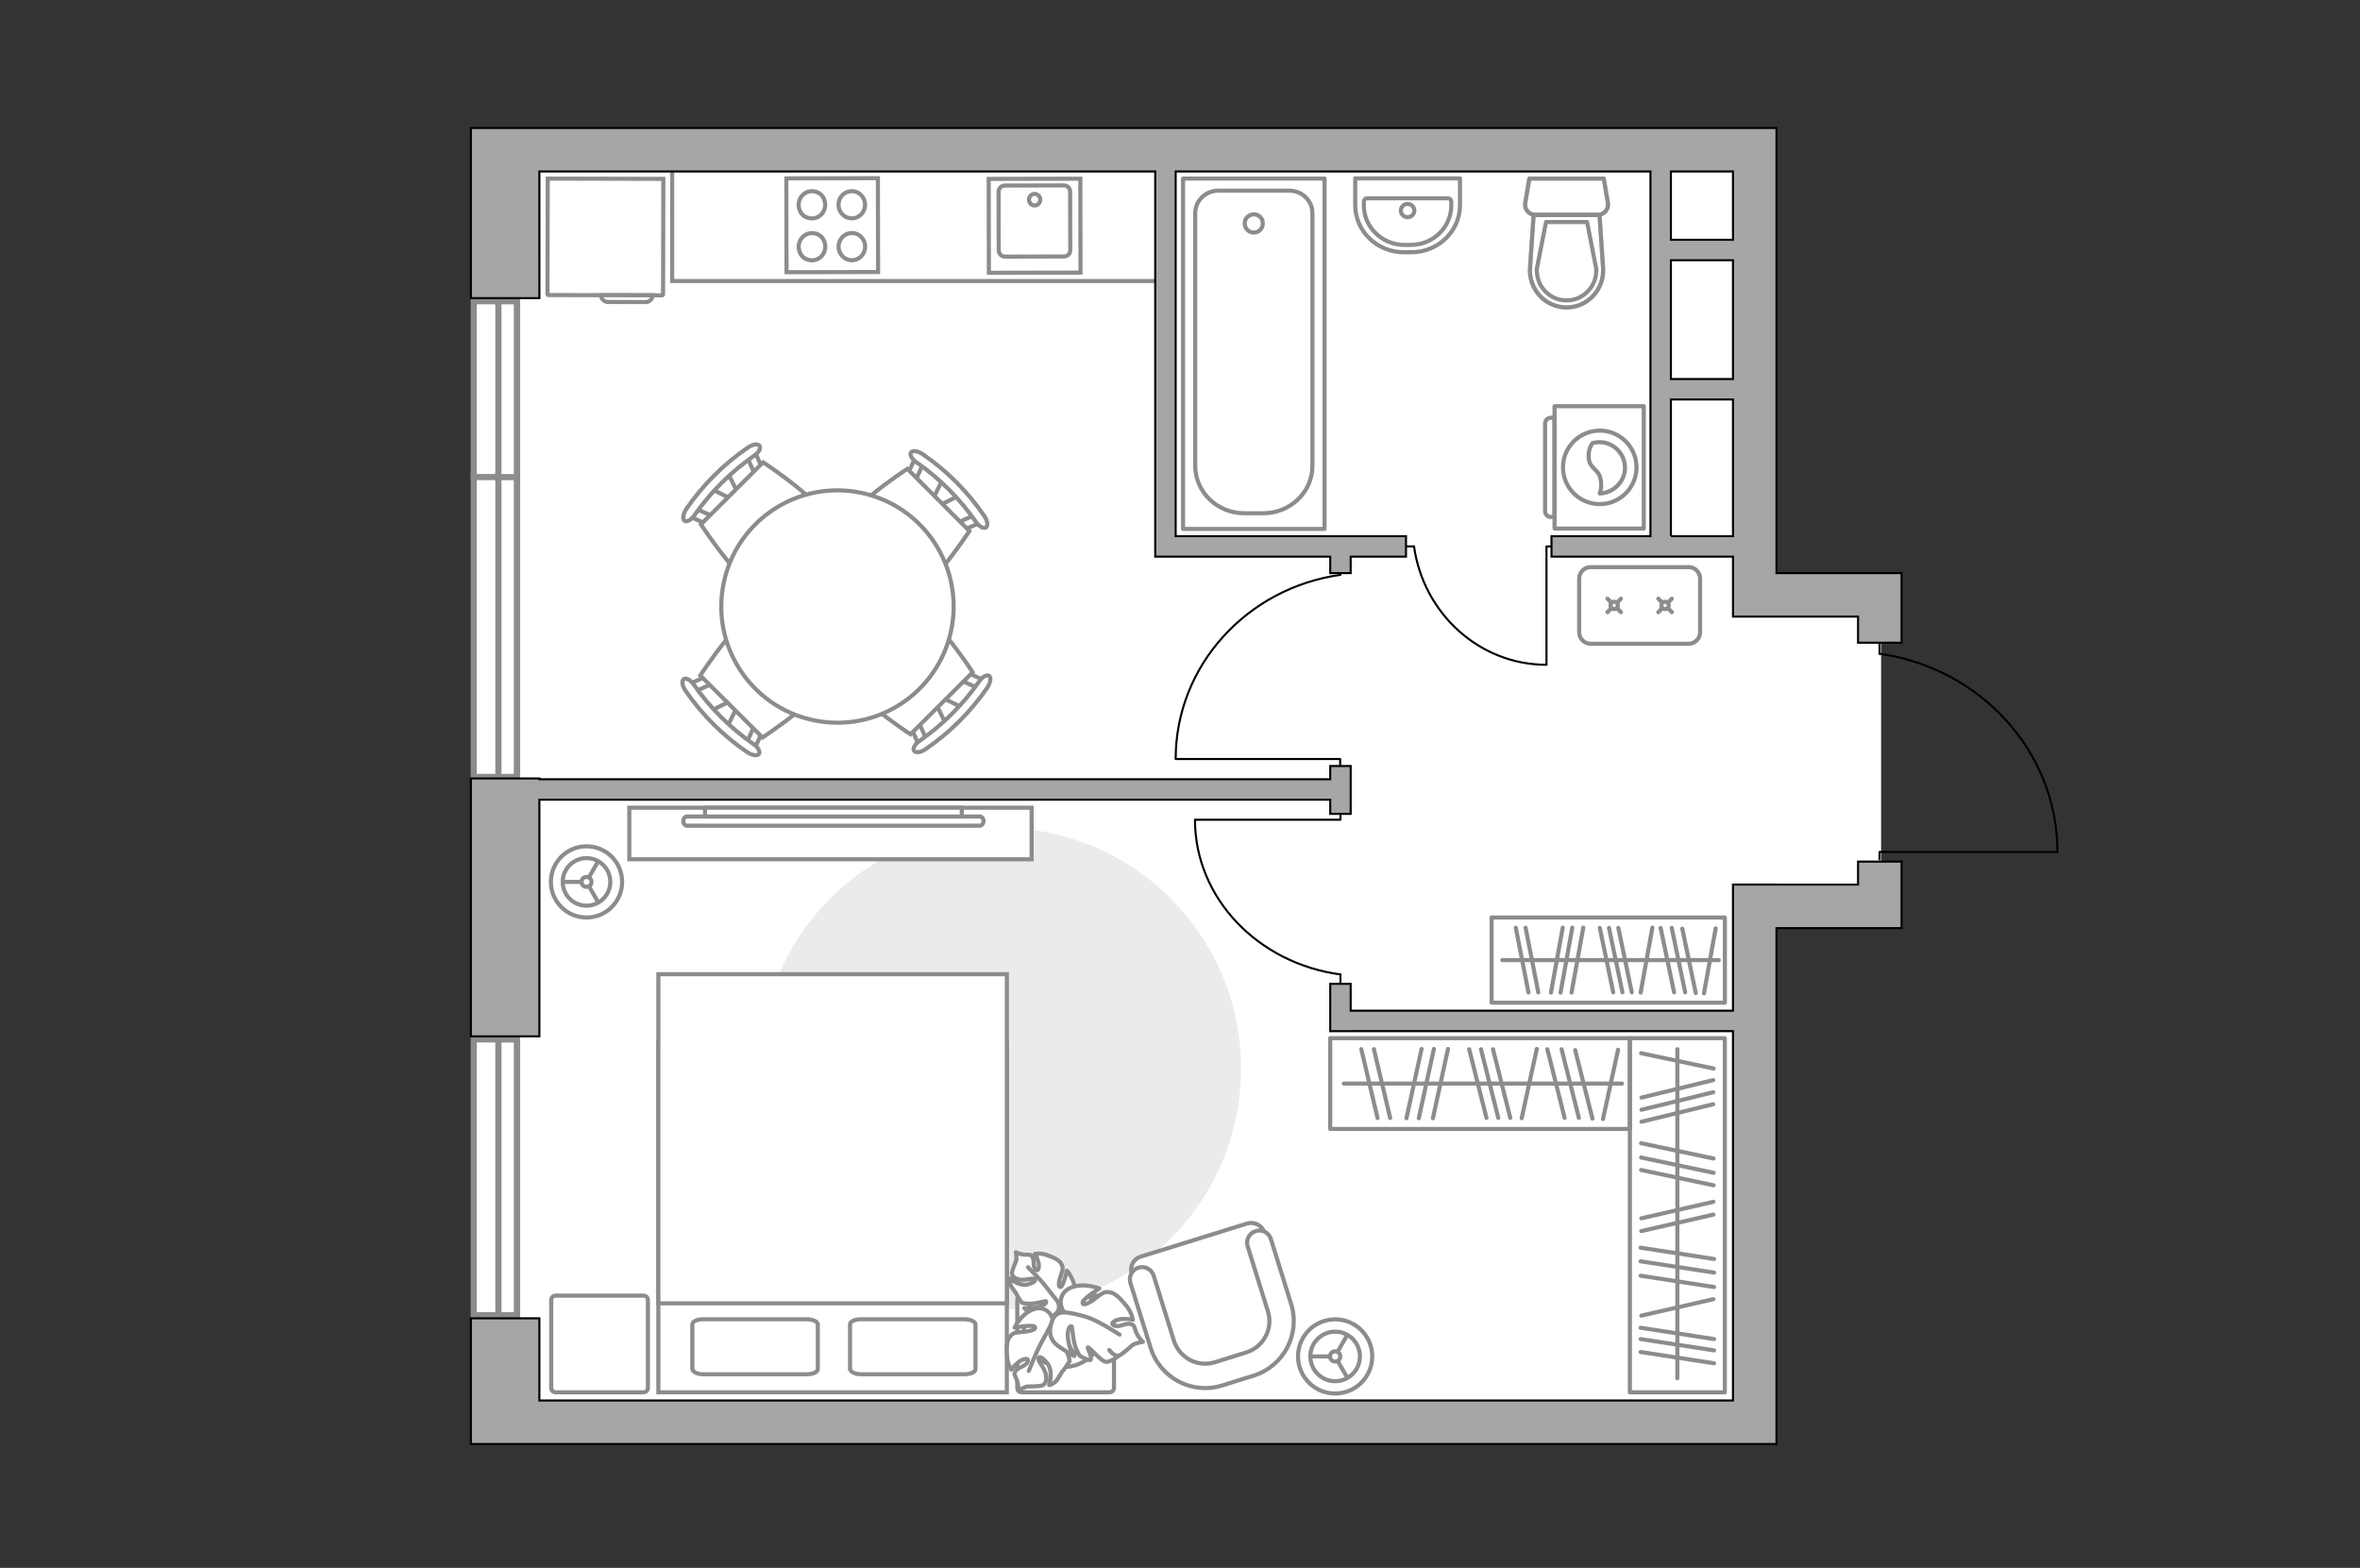 <?xml version="1.0" encoding="utf-8"?>
<!-- Generator: Adobe Illustrator 28.0.0, SVG Export Plug-In . SVG Version: 6.00 Build 0)  -->
<svg version="1.1" id="Слой_1" xmlns="http://www.w3.org/2000/svg" xmlns:xlink="http://www.w3.org/1999/xlink" x="0px" y="0px"
	 viewBox="0 0 575 382" style="enable-background:new 0 0 575 382;" xml:space="preserve">
<rect x="0" y="0" width="575" height="382" fill="#333333" stroke="none"/>
<style type="text/css">
	.st0{fill:#FFFFFF;}
	.st1{fill:#8C8C8C;}
	.st2{fill:#EBEBEB;}
	.st3{fill:#FFFFFF;stroke:#8C8C8C;stroke-miterlimit:10;}
	.st4{fill:none;stroke:#8C8C8C;stroke-miterlimit:10;}
	.st5{fill:none;stroke:#8C8C8C;stroke-linecap:round;stroke-linejoin:round;stroke-miterlimit:10;}
	.st6{fill:none;stroke:#000000;stroke-width:0.5;stroke-linecap:round;stroke-linejoin:round;stroke-miterlimit:10;}
	.st7{fill:none;stroke:#8C8C8C;stroke-linecap:round;stroke-miterlimit:10;}
	.st8{fill:#FFFFFF;stroke:#8C8C8C;stroke-linecap:round;stroke-miterlimit:10;}
	.st9{fill:#FFFFFF;stroke:#8C8C8C;stroke-linecap:round;stroke-linejoin:round;stroke-miterlimit:10;}
	.st10{fill:#FFFFFF;stroke:#8C8C8C;stroke-width:1;stroke-miterlimit:10;}
	.st11{fill:#FFFFFF;stroke:#8C8C8C;stroke-width:1;stroke-miterlimit:10;}
	.st12{opacity:0.5;}
	.st13{fill:#A6A6A6;stroke:#000000;stroke-width:0.5;stroke-miterlimit:10;}
</style>
<g id="bg">
	<polygon class="st0" points="123.07,35.399 404.613,35.399 426.229,35.399 426.229,95.274 
		426.229,144.929 458.319,144.929 458.319,219.262 427.53,219.262 427.53,347.751 
		120.951,347.751 	"/>
</g>
<g id="windows">
	<g>
		<rect x="115.419" y="115.842" class="st0" width="10.521" height="73.448"/>
		<path class="st1" d="M125.19,188.54h-9.02v-71.948h9.02V188.54 M126.69,190.04
			v-74.948h-12.02v74.948H126.69L126.69,190.04z"/>
	</g>
	<g>
		<rect x="115.419" y="73.391" class="st0" width="10.521" height="42.844"/>
		<path class="st1" d="M125.19,115.485h-9.02v-41.344h9.02V115.485 M126.69,116.985v-44.344
			h-12.02v44.344H126.69L126.69,116.985z"/>
	</g>
	<g>
		<rect x="115.419" y="253.247" class="st0" width="10.521" height="67.202"/>
		<path class="st1" d="M125.19,319.698h-9.02v-65.702h9.02V319.698 M126.69,321.198
			v-68.702h-12.02v68.702H126.69L126.69,321.198z"/>
	</g>
	<g>
		<rect x="121.429" y="115.851" class="st0" width="4.51" height="73.448"/>
		<path class="st1" d="M125.19,188.548h-3.01v-71.948h3.01V188.548 M126.69,190.048
			v-74.948h-6.01v74.948H126.69L126.69,190.048z"/>
	</g>
	<g>
		<rect x="121.429" y="73.399" class="st0" width="4.51" height="42.844"/>
		<path class="st1" d="M125.19,115.493h-3.01v-41.344h3.01V115.493 M126.69,116.993v-44.344
			h-6.01v44.344H126.69L126.69,116.993z"/>
	</g>
	<g>
		<rect x="121.429" y="253.255" class="st0" width="4.51" height="67.202"/>
		<path class="st1" d="M125.19,319.707H122.179v-65.702h3.01V319.707 M126.69,321.207v-68.702
			H120.679v68.702H126.69L126.69,321.207z"/>
	</g>
</g>
<g id="furniture">
	<path id="Vector_00000143589577060212195390000015472364583907503503_" class="st2" d="M243.746,318.962
		c-32.39,0-58.625-26.235-58.625-58.625c0-32.39,26.235-58.625,58.625-58.625
		s58.625,26.235,58.625,58.625S276.137,318.962,243.746,318.962z"/>
	<g>
		<path id="Vector_37_00000037694786476108032730000012105281324687006849_" class="st3" d="M308.067,300.292
			l5.559,17.932c2.012,6.539-1.628,13.533-8.167,15.545l-8.614,2.698
			c-6.539,2.012-13.533-1.628-15.545-8.167l-5.559-17.932
			c-0.592-1.767,0.454-3.696,2.195-4.203l25.929-8.068
			C305.605,297.591,307.475,298.525,308.067,300.292z"/>
		<path id="Vector_38_00000137835806628156497190000009553671719687344533_" class="st3" d="M309.652,301.898
			l4.928,15.827c2.29,7.324-1.778,15.124-9.158,17.444l-7.632,2.385
			c-7.324,2.29-15.124-1.778-17.444-9.158l-4.928-15.827
			c-0.472-1.544,0.356-3.212,1.955-3.714c1.544-0.472,3.212,0.356,3.714,1.955
			l4.928,15.827c1.317,4.181,5.781,6.595,10.017,5.248l7.632-2.385
			c4.181-1.317,6.595-5.781,5.248-10.017l-4.928-15.827
			c-0.472-1.544,0.356-3.212,1.955-3.714
			C307.538,299.441,309.15,300.298,309.652,301.898z"/>
	</g>
	<g>
		<circle class="st3" cx="325.298" cy="330.48" r="9.037"/>
		<circle class="st3" cx="325.298" cy="330.48" r="6.036"/>
		<circle class="st3" cx="325.298" cy="330.48" r="1.251"/>
		<path class="st3" d="M325.298,330.48"/>
		<line class="st4" x1="319.263" y1="330.48" x2="324.047" y2="330.48"/>
		<line class="st4" x1="328.289" y1="325.195" x2="325.897" y2="329.338"/>
		<line class="st4" x1="328.289" y1="335.705" x2="325.897" y2="331.561"/>
	</g>
	<g>
		<rect x="397.109" y="252.949" class="st5" width="23.134" height="86.28"/>
		<line class="st5" x1="399.725" y1="310.818" x2="417.627" y2="313.572"/>
		<line class="st5" x1="399.725" y1="323.5" x2="417.627" y2="326.254"/>
		<line class="st5" x1="399.725" y1="326.254" x2="417.627" y2="329.008"/>
		<line class="st5" x1="399.725" y1="329.398" x2="417.627" y2="332.152"/>
		<line class="st5" x1="399.725" y1="307.307" x2="417.627" y2="310.061"/>
		<line class="st5" x1="399.932" y1="273.302" x2="417.421" y2="269.036"/>
		<line class="st5" x1="399.932" y1="270.384" x2="417.421" y2="266.118"/>
		<line class="st5" x1="399.932" y1="267.42" x2="417.421" y2="263.153"/>
		<line class="st5" x1="399.725" y1="303.989" x2="417.627" y2="306.743"/>
		<line class="st5" x1="399.892" y1="299.948" x2="417.461" y2="295.927"/>
		<line class="st5" x1="399.892" y1="320.546" x2="417.461" y2="316.526"/>
		<line class="st5" x1="399.892" y1="296.833" x2="417.461" y2="292.812"/>
		<line class="st5" x1="399.847" y1="285.059" x2="417.505" y2="288.786"/>
		<line class="st5" x1="399.847" y1="278.534" x2="417.505" y2="282.26"/>
		<line class="st5" x1="399.847" y1="256.61" x2="417.505" y2="260.337"/>
		<line class="st5" x1="399.847" y1="282.016" x2="417.505" y2="285.742"/>
		<line class="st5" x1="408.676" y1="255.632" x2="408.676" y2="335.807"/>
	</g>
	<g>
		<rect x="324.102" y="252.943" class="st5" width="73.008" height="22.117"/>
		<line class="st5" x1="357.958" y1="255.642" x2="362.168" y2="272.362"/>
		<line class="st5" x1="377.004" y1="255.643" x2="381.213" y2="272.362"/>
		<line class="st5" x1="380.472" y1="255.643" x2="384.681" y2="272.362"/>
		<line class="st5" x1="383.783" y1="255.84" x2="387.992" y2="272.559"/>
		<line class="st5" x1="360.837" y1="255.642" x2="365.047" y2="272.362"/>
		<line class="st5" x1="363.762" y1="255.642" x2="367.972" y2="272.362"/>
		<line class="st5" x1="331.667" y1="255.604" x2="335.634" y2="272.4"/>
		<line class="st5" x1="334.74" y1="255.604" x2="338.707" y2="272.4"/>
		<line class="st5" x1="346.357" y1="255.561" x2="342.68" y2="272.443"/>
		<line class="st5" x1="352.796" y1="255.561" x2="349.119" y2="272.443"/>
		<line class="st5" x1="374.428" y1="255.561" x2="370.751" y2="272.443"/>
		<line class="st5" x1="349.36" y1="255.561" x2="345.683" y2="272.443"/>
		<line class="st5" x1="394.238" y1="255.759" x2="390.561" y2="272.64"/>
		<line class="st5" x1="395.208" y1="264.002" x2="327.417" y2="264.002"/>
	</g>
	<g>
		<rect x="363.424" y="223.546" class="st5" width="56.831" height="20.748"/>
		<line class="st5" x1="389.779" y1="226.078" x2="393.056" y2="241.763"/>
		<line class="st5" x1="404.604" y1="226.079" x2="407.881" y2="241.764"/>
		<line class="st5" x1="407.304" y1="226.079" x2="410.581" y2="241.764"/>
		<line class="st5" x1="409.881" y1="226.264" x2="413.158" y2="241.949"/>
		<line class="st5" x1="392.02" y1="226.078" x2="395.297" y2="241.763"/>
		<line class="st5" x1="394.297" y1="226.078" x2="397.574" y2="241.763"/>
		<line class="st5" x1="369.313" y1="226.042" x2="372.401" y2="241.799"/>
		<line class="st5" x1="371.705" y1="226.042" x2="374.793" y2="241.799"/>
		<line class="st5" x1="380.748" y1="226.002" x2="377.886" y2="241.839"/>
		<line class="st5" x1="385.76" y1="226.002" x2="382.898" y2="241.839"/>
		<line class="st5" x1="402.599" y1="226.002" x2="399.737" y2="241.839"/>
		<line class="st5" x1="383.086" y1="226.002" x2="380.224" y2="241.839"/>
		<line class="st5" x1="418.02" y1="226.188" x2="415.158" y2="242.025"/>
		<line class="st5" x1="418.775" y1="233.921" x2="366.005" y2="233.921"/>
	</g>
	<g id="Group_34_00000119839279950370211070000003500243905009553559_">
		<path id="Vector_158_00000048500521998014712920000014218043962594965155_" class="st6" d="M326.593,198.291v1.431
			h-35.343"/>
		<path id="Vector_159_00000179606718687395594410000006872007759041043072_" class="st6" d="M326.591,237.415v2.289"/>
		<path id="Vector_160_00000018239003308042671200000000177594873670541200_" class="st6" d="M291.15,199.725
			c0,19.18,15.463,35.019,35.443,37.691"/>
	</g>
	<g id="Group_34_00000041987654161524716790000004391040685089696161_">
		<path id="Vector_158_00000116938265215888237010000008903877023554037148_" class="st6" d="M326.527,186.629v-1.702
			l-39.97,0"/>
		<path id="Vector_159_00000160873906457443463370000006507651081260893093_" class="st6" d="M326.525,140.07v-2.724"
			/>
		<path id="Vector_160_00000016043468055126779760000002049160865257595288_" class="st6" d="M286.443,184.922
			c0-22.824,17.487-41.674,40.083-44.853"/>
	</g>
	<g id="Group_34_00000161630752821480885530000015560648185339894712_">
		<path id="Vector_158_00000038414983430013344420000011720328539236650160_" class="st6" d="M378.015,133.133h-1.225
			v28.754"/>
		<path id="Vector_159_00000096750279734255869110000016204808074555826354_" class="st6" d="M344.521,133.134h-1.96"
			/>
		<path id="Vector_160_00000095321802844684866080000008935463817636501139_" class="st6" d="M376.787,161.969
			c-16.42,0-29.98-12.58-32.267-28.836"/>
	</g>
	<g>
		<path class="st3" d="M411.41,156.847h-23.844c-1.552,0-2.81-1.258-2.81-2.81v-13.055
			c0-1.552,1.258-2.81,2.81-2.81h23.844c1.552,0,2.81,1.258,2.81,2.81v13.055
			C414.219,155.589,412.961,156.847,411.41,156.847z"/>
		<g>
			<g>
				<line class="st7" x1="392.611" y1="146.829" x2="391.647" y2="145.865"/>
				<circle class="st8" cx="393.292" cy="147.51" r="0.897"/>
				<line class="st7" x1="394.936" y1="149.154" x2="393.963" y2="148.182"/>
				<line class="st7" x1="393.972" y1="146.829" x2="394.936" y2="145.865"/>
				<line class="st7" x1="391.647" y1="149.154" x2="392.62" y2="148.182"/>
			</g>
			<g>
				<line class="st7" x1="405.003" y1="146.829" x2="404.039" y2="145.865"/>
				<circle class="st8" cx="405.683" cy="147.51" r="0.897"/>
				<line class="st7" x1="407.328" y1="149.154" x2="406.355" y2="148.182"/>
				<line class="st7" x1="406.364" y1="146.829" x2="407.328" y2="145.865"/>
				<line class="st7" x1="404.039" y1="149.154" x2="405.012" y2="148.182"/>
			</g>
		</g>
	</g>
	<g>
		<g>
			<path id="Vector_98_00000145053926099503232280000012307368736401778875_" class="st3" d="M245.31,339.224h-84.905
				v-85.051h84.905V339.224z"/>
			<path id="Vector_99_00000101819594614341574040000018055145197229176470_" class="st3" d="M160.406,306.665v10.885
				h10.047h74.858v-80.191H160.406V306.665z"/>
			<path id="Vector_100_00000155835623776445493720000008822432183797651636_" class="st5" d="M207.103,333.576v-10.903
				c0-0.722,1.203-1.248,2.688-1.248h25.189c1.485,0,2.688,0.591,2.688,1.248v10.903
				c0,0.722-1.203,1.248-2.688,1.248H209.791
				C208.376,334.824,207.244,334.299,207.103,333.576z"/>
			<path id="Vector_101_00000052791922737824099630000009763955303534660241_" class="st5" d="M168.685,333.576v-10.903
				c0-0.722,1.203-1.248,2.689-1.248h25.189c1.485,0,2.688,0.591,2.688,1.248v10.903
				c0,0.722-1.203,1.248-2.688,1.248h-25.189
				C169.888,334.824,168.827,334.299,168.685,333.576z"/>
		</g>
		<path id="Vector_5_00000114049819414042925430000017576443815365553829_" class="st9" d="M135.425,315.668h21.313
			c0.673,0,1.122,0.449,1.122,1.122v21.313c0,0.673-0.449,1.122-1.122,1.122
			h-21.313c-0.673,0-1.122-0.449-1.122-1.122v-21.313
			C134.303,316.116,134.752,315.668,135.425,315.668z"/>
		<path id="Vector_5_00000174595152534113289490000001579300804139983030_" class="st9" d="M248.979,315.668h21.313
			c0.673,0,1.122,0.449,1.122,1.122v21.313c0,0.673-0.449,1.122-1.122,1.122
			h-21.313c-0.673,0-1.122-0.449-1.122-1.122v-21.313
			C247.857,316.116,248.306,315.668,248.979,315.668z"/>
	</g>
	<g>
		<path id="Vector_60_00000024691139404734449850000012854920954734281912_" class="st3" d="M267.683,318.786
			c2.537,4.711,0.775,10.586-3.935,13.123c-4.711,2.537-10.586,0.775-13.123-3.936
			c-2.537-4.711-0.775-10.586,3.936-13.123
			C259.27,312.313,265.145,314.075,267.683,318.786z"/>
		<path class="st9" d="M261.909,314.725c0.16-2.745-1.968-5.121-1.968-5.121
			s-0.844,3.709-1.479,3.937c-0.635,0.228-0.627-0.996,0.014-2.829
			c0.641-1.834,0.507-2.03,0.039-2.9c-0.468-0.87-2.058-1.531-3.555-2.059
			c-1.497-0.528-2.824-0.252-2.824-0.252s0.548,0.827,0.852,1.963
			c0.304,1.136,0.05,2.576-0.693,1.823c-0.743-0.753-0.208-2.26-0.768-3.051
			c-0.561-0.791-0.562-0.443-1.907-0.547c-1.345-0.104-2.126-0.598-2.126-0.598
			s0.299,1.527,0.078,2.097c-0.221,0.57-1.002,2.369-1.017,2.965
			c-0.014,0.596,0.422,1.198,1.618,1.55c1.196,0.351,3.307-0.323,3.737-0.136
			c0.43,0.187,0.696,0.716-1.412,1.347c-2.108,0.631-4.449-1.427-4.449-1.427
			s-0.215,0.696,0.16,1.569c0.375,0.873,1.362,1.894,1.444,2.232
			c0.083,0.338,1.319,2.122,1.319,2.122s0.234,0.151,1.639,0.233
			c1.404,0.082,4.035-0.668,4.172-0.64s0.41,0.563-0.977,1.181
			c-1.387,0.618-4.252,0.539-4.252,0.539s0.107,0.153,2.262,1.783
			c2.154,1.63,3.862,0.881,5.323-0.336c1.461-1.217,0.668-2.754,0.668-2.754
			C259.001,318.037,261.749,317.47,261.909,314.725z"/>
		<path class="st5" d="M259.591,321.535c-0.183-1.505-0.743-2.949-1.673-4.147
			c-0.64-0.824-2.252-2.81-3.06-3.872c-1.256-1.653-4.393-4.761-4.393-4.761"/>
		<path class="st9" d="M251.78,318.995c-3.011,1.094-4.574,4.467-4.574,4.467
			s4.358-0.806,4.895-0.231c0.537,0.575-0.777,1.13-3.034,1.289
			c-2.258,0.159-2.406,0.393-3.122,1.295c-0.716,0.902-0.691,2.908-0.566,4.754
			c0.125,1.846,1.031,3.138,1.031,3.138s0.632-0.967,1.708-1.816
			c1.076-0.849,2.734-1.24,2.27-0.098c-0.463,1.142-2.323,1.264-2.911,2.228
			c-0.589,0.965-0.215,0.806,0.293,2.294c0.509,1.488,0.34,2.551,0.34,2.551
			s1.496-1.024,2.208-1.05c0.712-0.026,2.997-0.019,3.642-0.278
			c0.645-0.259,1.088-1.004,0.913-2.446c-0.176-1.442-1.87-3.391-1.868-3.937
			c0.002-0.546,0.445-1.075,2.092,0.89c1.647,1.965,0.523,5.419,0.523,5.419
			s0.844-0.091,1.606-0.895c0.761-0.803,1.399-2.33,1.724-2.574
			c0.324-0.244,1.663-2.389,1.663-2.389s0.053-0.32-0.506-1.861
			c-0.559-1.541-2.575-4.011-2.607-4.171c-0.033-0.16,0.413-0.699,1.714,0.501
			c1.301,1.2,2.536,4.303,2.536,4.303s0.114-0.185,0.866-3.242
			c0.752-3.057-0.837-4.539-2.813-5.542c-1.976-1.003-3.255,0.554-3.255,0.554
			C256.664,320.581,254.791,317.901,251.78,318.995z"/>
		<path class="st5" d="M260.136,318.338c-1.527,0.89-2.813,2.154-3.667,3.701
			c-0.588,1.064-1.969,3.706-2.734,5.06c-1.19,2.106-3.071,6.896-3.071,6.896"/>
		<g>
			<path class="st9" d="M272.8,330.182c0,0-2.126,1.712-3.327,1.63
				c-1.201-0.082-3.964-3.573-4.403-3.529c-0.266,0.026,1.137,2.445,0.654,3.03
				c-0.313,0.38-2.619-0.979-2.619-0.979s-0.278-0.217-0.966-1.862
				c-0.688-1.645-0.894-5.107-0.985-5.259c-0.091-0.152-0.846-0.255-1.003,1.664
				c-0.158,1.919,1.139,5.312,1.139,5.312s-0.228-0.064-3.082-1.957
				c-2.854-1.893-2.674-4.249-1.831-6.508c0.843-2.258,3.014-1.954,3.014-1.954
				c-1.246-1.167-1.721-4.692,1.495-6.034c3.216-1.342,6.951,0.206,6.951,0.206
				s-4.082,2.565-4.088,3.421c-0.006,0.856,1.454,0.332,3.378-1.203
				c1.924-1.536,2.215-1.458,3.453-1.264c1.237,0.195,2.695,1.819,3.954,3.388
				s1.486,3.272,1.486,3.272s-1.219-0.308-2.705-0.196
				c-1.486,0.113-3.101,1.021-1.889,1.594c1.212,0.573,2.79-0.699,3.972-0.361
				c1.182,0.339,0.766,0.486,1.455,2.052c0.689,1.566,1.607,2.292,1.607,2.292
				s-1.952,0.282-2.541,0.786S273.507,329.915,272.8,330.182
				c-0.707,0.267-1.61-0.002-2.532-1.286"/>
			<path class="st5" d="M259.348,319.726c1.796,0.133,4.152,0.756,5.762,1.276
				c2.504,0.809,7.668,4.167,7.668,4.167"/>
		</g>
	</g>
	<g>
		<path id="Vector_93_00000081624572716733928820000015311155758949909898_" class="st3" d="M251.348,209.358h-98.017
			v-12.563h98.017V209.358z"/>
		<g>
			<g>
				<path class="st3" d="M167.396,198.932c-0.505,0-0.926,0.509-0.926,1.12
					c0,0.611,0.421,1.12,0.926,1.12l71.31-0
					c0.505,0,0.926-0.509,0.926-1.12c0-0.611-0.421-1.12-0.926-1.12
					L167.396,198.932z"/>
				<rect x="171.775" y="196.795" class="st3" width="62.553" height="2.138"/>
			</g>
		</g>
	</g>
	<g>
		<circle class="st3" cx="142.9" cy="214.869" r="8.676"/>
		<circle class="st3" cx="142.9" cy="214.869" r="5.795"/>
		<circle class="st3" cx="142.9" cy="214.869" r="1.201"/>
		<path class="st3" d="M142.9,214.869"/>
		<line class="st4" x1="137.106" y1="214.869" x2="141.699" y2="214.869"/>
		<line class="st4" x1="145.772" y1="209.795" x2="143.475" y2="213.773"/>
		<line class="st4" x1="145.772" y1="219.885" x2="143.475" y2="215.907"/>
	</g>
	<g>
		<g id="Group_2_00000164511521581292110350000004252332668916613257_">
			<g id="Group_3_00000157285145256311980860000011239180557527086235_">
				<path id="Vector_10_00000011744485027619006090000003591919608735672213_" class="st3" d="M230.492,176.461
					l-2.792-5.684l1.145-1.143l5.679,2.803L230.492,176.461z"/>
			</g>
			<g id="Group_4_00000159440795782576351530000016082858295728109705_">
				<path id="Vector_11_00000029734019758823477830000012300892561184574854_" class="st3" d="M222.695,176.199
					c0.551-0.381,1.103-0.337,1.314,0.128l2.114,4.749
					c0.212,0.297-0.043,0.975-0.594,1.356c-0.551,0.381-1.103,0.337-1.314-0.129
					l-2.114-4.749c-0.212-0.297-0.085-0.849,0.297-1.23
					C222.483,176.24,222.525,176.198,222.695,176.199z"/>
			</g>
			<g id="Group_5_00000152980066294972607470000018080506029066834598_">
				<path id="Vector_12_00000063631620490989240740000003517611655784000418_" class="st3" d="M235.633,163.875
					l4.744,2.124c0.467,0.212,0.508,0.763,0.126,1.313
					c-0.34,0.594-0.976,0.89-1.442,0.677l-4.745-2.123
					c-0.466-0.213-0.507-0.764-0.125-1.314c0.085-0.085,0.127-0.127,0.212-0.211
					C234.785,163.96,235.336,163.832,235.633,163.875z"/>
			</g>
			<path id="Vector_13_00000112617165183623815160000000381537595945945261_" class="st3" d="M236.989,163.791
				l-15.147,15.117c0,0-17.707-11.462-17.7-17.736
				c0.005-5.341,9.806-15.122,15.147-15.117
				C225.562,146.062,236.989,163.791,236.989,163.791z"/>
			<path id="Vector_14_00000054268336682882830130000017315870960474327454_" class="st3" d="M240.973,164.644
				c0.551,0.382,0.381,1.654-0.384,2.84c-4.033,5.887-9.167,11.011-15.062,15.032
				c-1.188,0.846-2.502,0.972-2.841,0.378c-0.339-0.509,0.214-1.653,1.402-2.414
				c5.641-3.937,10.563-8.849,14.469-14.44
				C239.278,164.897,240.465,164.305,240.973,164.644z"/>
		</g>
		<g id="Group_2_00000114757063664919868020000007438932175531607718_">
			<g id="Group_3_00000147928331056172025620000006227796096848071598_">
				<path id="Vector_10_00000076601878799179392220000014468115193023149984_" class="st3" d="M177.279,115.085
					l2.792,5.684l-1.145,1.143l-5.679-2.803L177.279,115.085z"/>
			</g>
			<g id="Group_4_00000098220428455060147210000005082277653483156630_">
				<path id="Vector_11_00000028327506464890143920000017437708963516165813_" class="st3" d="M185.076,115.347
					c-0.551,0.381-1.103,0.337-1.314-0.128l-2.114-4.749
					c-0.212-0.297,0.043-0.975,0.594-1.356c0.551-0.381,1.103-0.337,1.314,0.129
					l2.114,4.749c0.212,0.297,0.085,0.849-0.297,1.23
					C185.288,115.306,185.246,115.347,185.076,115.347z"/>
			</g>
			<g id="Group_5_00000008118203397970484430000007490408309288294029_">
				<path id="Vector_12_00000176022640511481580760000014643648953533182343_" class="st3" d="M172.138,127.671
					l-4.744-2.124c-0.467-0.212-0.508-0.763-0.126-1.313
					c0.34-0.594,0.976-0.89,1.442-0.677l4.745,2.123
					c0.466,0.213,0.507,0.764,0.125,1.314c-0.085,0.085-0.127,0.127-0.212,0.211
					C172.986,127.586,172.435,127.713,172.138,127.671z"/>
			</g>
			<path id="Vector_13_00000041291453604993437080000007736510552430148527_" class="st3" d="M170.782,127.755
				l15.147-15.117c0,0,17.707,11.462,17.7,17.736
				c-0.005,5.341-9.806,15.122-15.147,15.117
				C182.209,145.484,170.782,127.755,170.782,127.755z"/>
			<path id="Vector_14_00000133494616933185814200000011787791894682139569_" class="st3" d="M166.798,126.901
				c-0.551-0.382-0.381-1.654,0.384-2.84c4.033-5.887,9.167-11.011,15.062-15.032
				c1.188-0.846,2.502-0.972,2.841-0.378c0.339,0.509-0.214,1.653-1.402,2.414
				c-5.641,3.937-10.563,8.849-14.469,14.44
				C168.494,126.649,167.306,127.241,166.798,126.901z"/>
		</g>
		<g id="Group_2_00000116923718204049108170000004488979751472218510_">
			<g id="Group_3_00000132799128437252033770000011064490245737880238_">
				<path id="Vector_10_00000079463734334786503040000002352503476855207342_" class="st3" d="M233.745,120.725
					l-5.684,2.792l-1.143-1.145l2.803-5.679L233.745,120.725z"/>
			</g>
			<g id="Group_4_00000117635625286939966970000011542016278575222201_">
				<path id="Vector_11_00000070085208232001997090000009533976015854148796_" class="st3" d="M233.483,128.522
					c-0.381-0.551-0.337-1.103,0.128-1.314l4.749-2.114
					c0.297-0.212,0.975,0.043,1.356,0.594c0.381,0.551,0.337,1.103-0.129,1.314
					l-4.749,2.114c-0.297,0.212-0.849,0.085-1.23-0.297
					C233.524,128.734,233.482,128.692,233.483,128.522z"/>
			</g>
			<g id="Group_5_00000035533249327353925160000008703457505232457407_">
				<path id="Vector_12_00000140693796048388152760000000240235511909524108_" class="st3" d="M221.159,115.584
					l2.124-4.744c0.212-0.467,0.763-0.508,1.313-0.126
					c0.594,0.34,0.89,0.976,0.677,1.442l-2.123,4.745
					c-0.213,0.466-0.764,0.507-1.314,0.125c-0.085-0.085-0.127-0.127-0.211-0.212
					C221.244,116.432,221.116,115.881,221.159,115.584z"/>
			</g>
			<path id="Vector_13_00000122686138623643936900000000475566789900080801_" class="st3" d="M221.075,114.228
				l15.117,15.147c0,0-11.462,17.707-17.736,17.7
				c-5.341-0.005-15.122-9.806-15.117-15.147
				C203.346,125.655,221.075,114.228,221.075,114.228z"/>
			<path id="Vector_14_00000134245673640752375890000015903838636652522649_" class="st3" d="M221.928,110.244
				c0.382-0.551,1.654-0.381,2.84,0.384c5.887,4.033,11.011,9.167,15.032,15.062
				c0.846,1.188,0.972,2.502,0.378,2.841c-0.509,0.339-1.653-0.214-2.414-1.402
				c-3.937-5.641-8.849-10.563-14.44-14.469
				C222.181,111.939,221.589,110.752,221.928,110.244z"/>
		</g>
		<g id="Group_2_00000121249684562466974850000017577256167814446991_">
			<g id="Group_3_00000140012259041808710950000001791966329015723685_">
				<path id="Vector_10_00000134954404441586107140000015860707530302999469_" class="st3" d="M173.09,173.222
					l5.677-2.807l1.146,1.142l-2.787,5.686L173.09,173.222z"/>
			</g>
			<g id="Group_4_00000166677095104133921520000003261364303155477914_">
				<path id="Vector_11_00000153671356999110875350000003490587306314827926_" class="st3" d="M173.331,165.424
					c0.382,0.55,0.34,1.102-0.124,1.315l-4.743,2.127
					c-0.296,0.213-0.975-0.041-1.358-0.59c-0.382-0.55-0.34-1.102,0.125-1.314
					l4.743-2.127c0.297-0.213,0.848-0.087,1.23,0.294
					C173.289,165.212,173.331,165.254,173.331,165.424z"/>
			</g>
			<g id="Group_5_00000088848217929718947190000014062608057435913370_">
				<path id="Vector_12_00000124155562747594421000000001590320268876651172_" class="st3" d="M185.69,178.328
					l-2.111,4.75c-0.211,0.467-0.762,0.51-1.313,0.13
					c-0.595-0.338-0.893-0.973-0.681-1.44l2.11-4.751
					c0.212-0.466,0.763-0.509,1.314-0.129c0.085,0.085,0.127,0.127,0.212,0.211
					C185.603,177.48,185.732,178.031,185.69,178.328z"/>
			</g>
			<path id="Vector_13_00000078725501201238522810000013774430945322819485_" class="st3" d="M185.777,179.684
				l-15.158-15.106c0,0,11.414-17.738,17.687-17.749
				c5.341-0.009,15.149,9.765,15.158,15.106
				C203.475,168.209,185.777,179.684,185.777,179.684z"/>
			<path id="Vector_14_00000121237132646135183250000011077649146251465113_" class="st3" d="M184.935,183.671
				c-0.38,0.552-1.653,0.385-2.841-0.376
				c-5.898-4.017-11.036-9.137-15.074-15.021
				c-0.85-1.186-0.979-2.5-0.386-2.84c0.508-0.34,1.654,0.209,2.418,1.395
				c3.952,5.63,8.878,10.539,14.479,14.429
				C184.678,181.976,185.273,183.161,184.935,183.671z"/>
		</g>
		<g>
			
				<ellipse transform="matrix(0.16 -0.987 0.987 0.16 25.524 325.572)" class="st3" cx="204.094" cy="147.786" rx="28.308" ry="28.308"/>
		</g>
	</g>
	<polyline class="st3" points="281.461,68.47 163.778,68.47 163.778,41.78 	"/>
	<g>
		<path id="Vector_8_00000155834036896279050400000007782824548393694606_" class="st3" d="M161.555,71.761
			l0.065-28.182l-28.168-0.065l-0.065,28.182c-0,0.095,0.095,0.19,0.19,0.19
			l27.74,0.064C161.459,71.951,161.507,71.856,161.555,71.761z"/>
		<path id="Vector_9_00000019636502725867814440000003357284828368462727_" class="st3" d="M148.155,73.575
			l9.168,0.021c0.903,0.002,1.664-0.705,1.666-1.651l-12.54-0.029
			C146.446,72.862,147.205,73.573,148.155,73.575z"/>
	</g>
	<g>
		<g>
			<path class="st5" d="M400.5,98.967L400.5,128.772l-21.747-0l0-29.806H400.5z"/>
			<path class="st5" d="M377.858,101.781h0.895l-0,24.177h-0.895
				c-0.768,0-1.407-0.64-1.407-1.407l0-21.363
				C376.451,102.421,377.09,101.781,377.858,101.781z"/>
		</g>
		<g>
			<circle class="st5" cx="389.769" cy="113.87" r="8.954"/>
			<path class="st5" d="M388.043,107.936c0.539-0.108,1.079-0.216,1.618-0.216
				c3.452,0,6.257,2.805,6.257,6.257c0,3.344-2.805,6.149-6.15,6.257
				c0.216-0.647,0.432-1.402,0.324-2.589c-0.216-3.668-2.805-3.021-3.021-6.149
				C386.964,109.878,387.503,108.583,388.043,107.936z"/>
		</g>
	</g>
</g>
<g id="plan">
	<g id="Group_34_00000167368509146967230700000010964367256436586405_">
		<path id="Vector_158_00000091732426000920583430000000247102853521309069_" class="st6" d="M457.935,209.401v-1.833
			h43.226"/>
		<path id="Vector_159_00000045609426844439966150000017183523127228179356_" class="st6" d="M457.937,159.284v-2.932"
			/>
		<path id="Vector_160_00000140001132372069394300000003251198549374084511_" class="st6" d="M501.284,207.563
			c0-24.568-18.912-44.858-43.349-48.281"/>
	</g>
	<g>
		<g>
			
				<rect x="191.6" y="43.48" transform="matrix(1 -0.002 0.002 1 -0.098 0.362)" class="st10" width="22.305" height="22.86"/>
		</g>
		<path class="st3" d="M207.558,63.407c1.788-0.003,3.234-1.491,3.231-3.324
			c-0.003-1.832-1.455-3.315-3.243-3.312c-1.788,0.003-3.235,1.492-3.231,3.324
			C204.318,61.928,205.77,63.41,207.558,63.407z"/>
		<path class="st3" d="M196.344,63.082c2.912,1.355,5.723-1.537,4.389-4.517
			c-0.279-0.623-0.792-1.147-1.401-1.431c-2.914-1.358-5.727,1.538-4.39,4.518
			C195.223,62.275,195.736,62.798,196.344,63.082z"/>
		<path class="st3" d="M207.539,53.202c1.788-0.003,3.234-1.491,3.231-3.324
			c-0.003-1.832-1.455-3.315-3.243-3.312c-1.788,0.003-3.235,1.492-3.231,3.324
			C204.299,51.722,205.751,53.205,207.539,53.202z"/>
		<path class="st3" d="M196.326,52.876c2.912,1.355,5.723-1.537,4.389-4.516
			c-0.279-0.623-0.792-1.147-1.401-1.431c-2.914-1.358-5.727,1.538-4.39,4.518
			C195.204,52.07,195.717,52.593,196.326,52.876z"/>
	</g>
	<g>
		<g>
			
				<rect x="240.932" y="43.468" transform="matrix(1 -0.002 0.002 1 -0.129 0.596)" class="st11" width="22.324" height="22.881"/>
		</g>
		<path class="st3" d="M243.296,46.786l0.032,14.183c0.002,0.863,0.689,1.554,1.511,1.552
			l14.424-0.034c0.828-0.002,1.502-0.696,1.5-1.559l-0.032-14.183
			c-0.002-0.885-0.679-1.576-1.507-1.574l-14.424,0.034
			C243.979,45.207,243.294,45.902,243.296,46.786z"/>
		<path class="st3" d="M250.706,48.647c-0.002-0.77,0.62-1.407,1.365-1.408
			c0.766-0.002,1.38,0.632,1.381,1.402c0.002,0.778-0.609,1.414-1.375,1.416
			C251.332,50.058,250.708,49.424,250.706,48.647z"/>
	</g>
	<g>
		<path class="st5" d="M330.191,49.972v-6.513l25.529-0l0,6.513
			c0,6.34-5.308,11.486-11.848,11.486h-1.853
			C335.489,61.459,330.191,56.312,330.191,49.972z"/>
		<path class="st5" d="M332.293,50.074v-0.936c0-0.459,0.38-0.826,0.852-0.826l19.638-0
			c0.445,0,0.815,0.367,0.815,0.826v0.936c0,5.275-4.418,9.596-9.865,9.596h-1.556
			C336.731,59.669,332.293,55.349,332.293,50.074z"/>
		<path class="st5" d="M342.956,49.688c0.917,0,1.649,0.725,1.649,1.605
			c0,0.89-0.732,1.633-1.649,1.633c-0.917,0-1.649-0.743-1.649-1.633
			C341.306,50.413,342.038,49.688,342.956,49.688z"/>
	</g>
	<g>
		<polyline class="st5" points="322.721,128.866 288.243,128.866 288.243,43.505 322.721,43.505 
			322.721,128.866 		"/>
		<path class="st5" d="M291.206,113.472l-0-61.551c0-3.017,2.519-5.469,5.626-5.469
			h17.29c3.117,0,5.646,2.452,5.646,5.469l0,61.551
			c0,6.383-5.347,11.575-11.953,11.575h-4.676
			C296.543,125.047,291.206,119.855,291.206,113.472z"/>
		<path class="st5" d="M305.472,52.222c1.228,0,2.209,0.987,2.209,2.185
			c0,1.262-0.98,2.259-2.209,2.259c-1.218,0-2.209-0.997-2.209-2.259
			C303.263,53.209,304.254,52.222,305.472,52.222z"/>
	</g>
	<g>
		<g class="st12">
			<path class="st5" d="M391.746,49.433l-1.003-5.929l-18.123-0l-1.003,5.929
				c-0.261,1.519,0.905,2.908,2.447,2.908l15.243,0
				C390.824,52.342,392.015,50.952,391.746,49.433z"/>
			<path class="st5" d="M372.784,65.298c-0.343,5.202,3.727,9.604,8.898,9.604
				c5.146,0,9.233-4.402,8.898-9.604l-0.856-12.892l-16.067-0L372.784,65.298z"/>
		</g>
		<g>
			<path class="st5" d="M391.746,49.433l-1.003-5.929l-18.123-0l-1.003,5.929
				c-0.261,1.519,0.905,2.908,2.447,2.908l15.243,0
				C390.824,52.342,392.015,50.952,391.746,49.433z"/>
			<path class="st5" d="M390.579,65.298l-0.856-12.892l-16.067-0l-0.872,12.892
				c-0.343,5.202,3.727,9.604,8.898,9.604l0,0
				C386.828,74.901,390.914,70.5,390.579,65.298z"/>
			<path class="st5" d="M386.681,54.094l2.218,11.316c0.147,2.044-0.554,3.99-1.949,5.469
				c-1.37,1.502-3.254,2.318-5.269,2.318c-2.031,0-3.907-0.816-5.293-2.318
				c-1.379-1.478-2.047-3.425-1.933-5.469l2.227-11.316H386.681z"/>
		</g>
	</g>
	<g>
		<polygon class="st13" points="131.414,194.843 324.102,194.843 324.102,198.291 329.084,198.291 
			329.084,186.629 324.102,186.629 324.102,189.861 131.414,189.861 131.414,189.661 
			114.727,189.661 114.727,252.496 131.414,252.496 		"/>
		<path class="st13" d="M463.302,150.229h0v-10.599l-30.472-0l0-105.244l0,0v-3.204
			l-312.234-0v0.002h-5.868l-0,41.459h16.687V41.78l150.047,0v93.843
			l4.982,0v-0l37.658,0l-0,4.006h4.982l0-4.006h13.478v-4.982
			l-56.118-0V41.78l115.679,0l-0,88.861h-24.107v4.982h44.216v14.604
			h2.911v0l27.561,0v6.366l10.599,0v-6.366H463.302z M407.105,63.405
			h15.126v28.943l-15.126-0L407.105,63.405z M407.105,130.642V97.33l15.126,0
			v33.311H407.105z M407.105,41.78h15.126v16.642h-15.126V41.78z"/>
		<polygon class="st13" points="463.302,226.122 463.302,215.524 463.302,215.524 463.302,209.92 
			452.703,209.92 452.703,215.524 432.829,215.524 432.829,215.522 422.231,215.522 
			422.231,246.249 329.084,246.249 329.084,239.704 324.102,239.704 324.102,246.249 
			324.101,246.249 324.101,251.231 324.102,251.231 324.102,251.237 329.084,251.237 
			329.084,251.231 422.231,251.231 422.23,341.22 131.414,341.22 131.414,321.199 
			114.728,321.199 114.728,351.818 131.414,351.818 131.414,351.818 430.37,351.818 
			430.37,351.818 432.829,351.818 432.829,226.122 		"/>
	</g>
</g>
<g id="points">
	<path id="r1" class="st5" d="M201.057,285.059"/>
	<path id="k1" class="st5" d="M251.348,92.348"/>
	<path id="s1" class="st5" d="M360.063,97.33"/>
	<path id="h1" class="st5" d="M391.647,191.5"/>
</g>
</svg>
